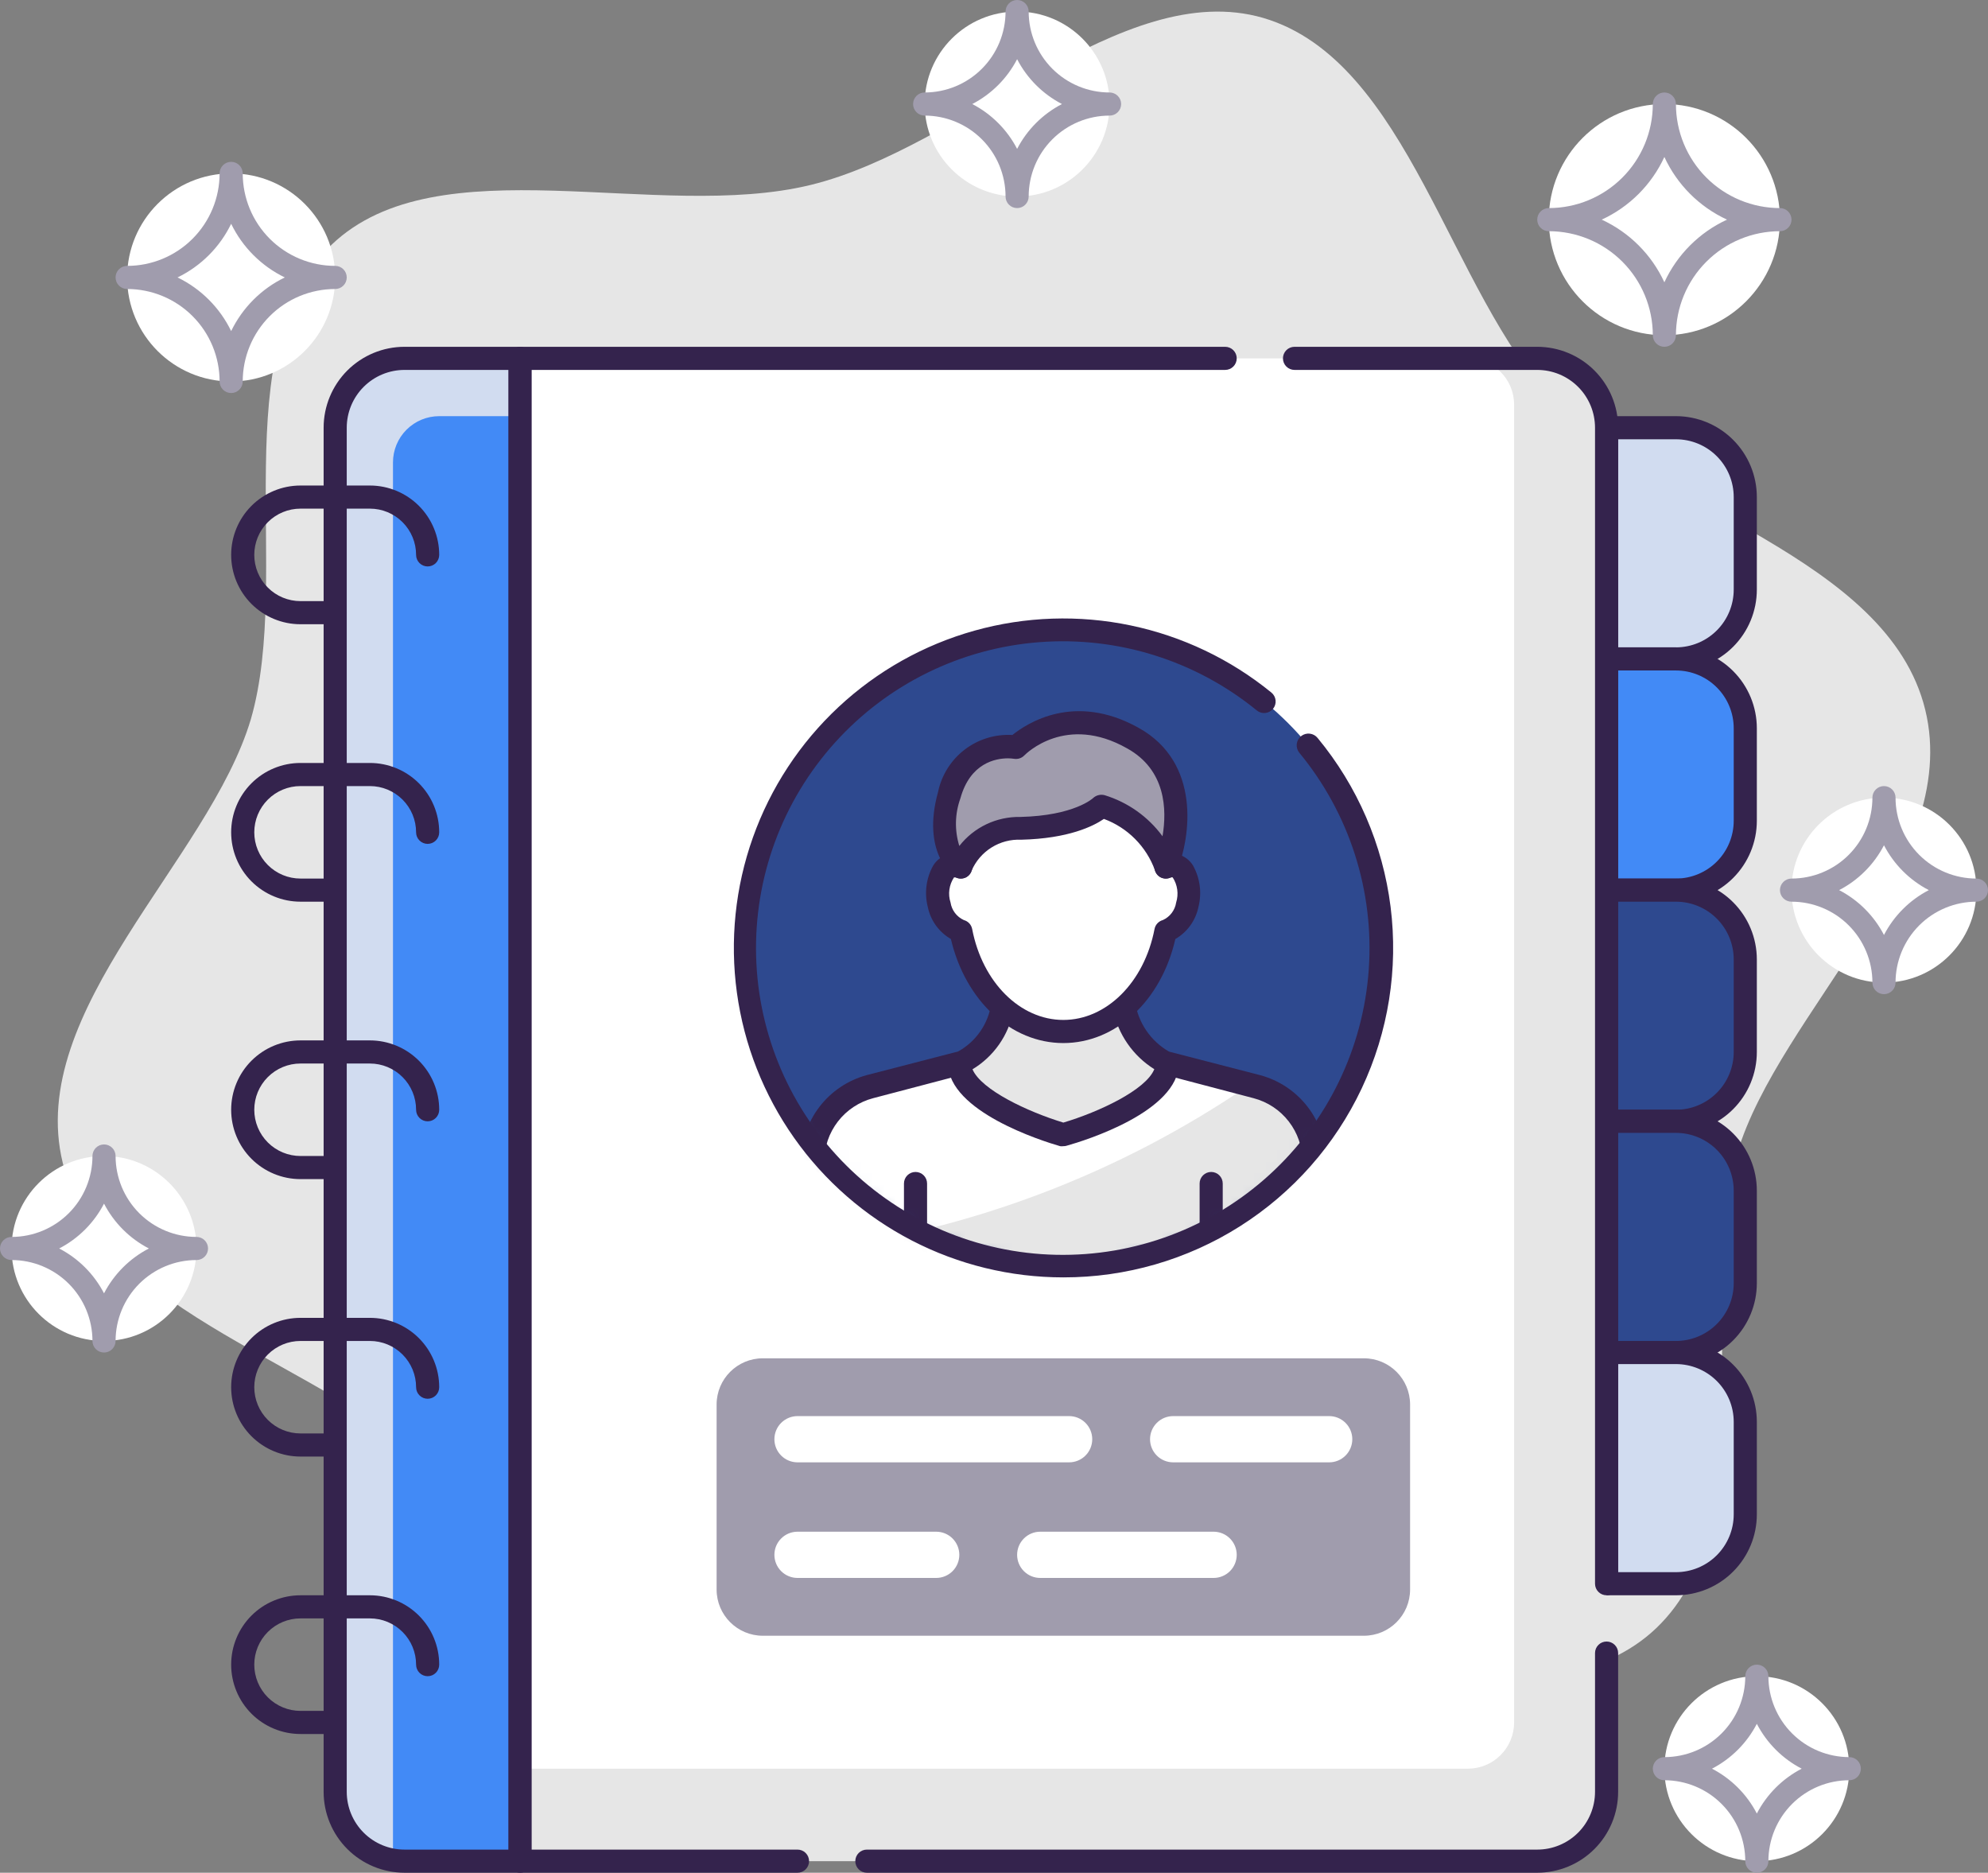 <svg width="172" height="162" viewBox="0 0 172 162" fill="none" xmlns="http://www.w3.org/2000/svg">
<rect x="0" y="0" width="172" height="162" fill="#808080" stroke="none"/>
<g clip-path="url(#clip0_6796_5934)">
<path d="M166.57 61.4C163.33 48.16 143.29 44 134.48 34.78C125.39 25.3 121.9 5.25 109.29 1.55C97.06 -2 83.4 12.77 70.13 16C56.86 19.23 37.9 12.37 28.7 21.16C19.2 30.23 25.35 49.64 21.7 62.23C18.06 74.43 2.2 87.36 5.43 100.6C8.66 113.84 28.71 118 37.52 127.22C46.61 136.7 50.1 156.75 62.71 160.45C74.94 164 88.6 149.23 101.88 146C115.16 142.77 134.1 149.63 143.3 140.84C152.8 131.77 146.65 112.36 150.3 99.77C153.94 87.57 169.8 74.64 166.57 61.4Z" fill="#E6E6E6"/>
<path d="M163 85C167.418 85 171 81.418 171 77C171 72.582 167.418 69 163 69C158.582 69 155 72.582 155 77C155 81.418 158.582 85 163 85Z" fill="white"/>
<path d="M163 86C162.735 86 162.48 85.895 162.293 85.707C162.105 85.52 162 85.265 162 85C162 83.144 161.263 81.363 159.95 80.05C158.637 78.737 156.857 78 155 78C154.735 78 154.48 77.895 154.293 77.707C154.105 77.52 154 77.265 154 77C154 76.735 154.105 76.48 154.293 76.293C154.48 76.105 154.735 76 155 76C156.857 76 158.637 75.263 159.95 73.95C161.263 72.637 162 70.856 162 69C162 68.735 162.105 68.48 162.293 68.293C162.48 68.105 162.735 68 163 68C163.265 68 163.52 68.105 163.707 68.293C163.895 68.48 164 68.735 164 69C164 70.856 164.737 72.637 166.05 73.95C167.363 75.263 169.143 76 171 76C171.265 76 171.52 76.105 171.707 76.293C171.895 76.48 172 76.735 172 77C172 77.265 171.895 77.52 171.707 77.707C171.52 77.895 171.265 78 171 78C169.143 78 167.363 78.737 166.05 80.05C164.737 81.363 164 83.144 164 85C164 85.265 163.895 85.52 163.707 85.707C163.52 85.895 163.265 86 163 86ZM159.12 77C160.783 77.862 162.138 79.218 163 80.88C163.862 79.218 165.217 77.862 166.88 77C165.217 76.138 163.862 74.782 163 73.12C162.138 74.782 160.783 76.138 159.12 77Z" fill="#A09CAD"/>
<path d="M152 161C156.418 161 160 157.418 160 153C160 148.582 156.418 145 152 145C147.582 145 144 148.582 144 153C144 157.418 147.582 161 152 161Z" fill="white"/>
<path d="M152 162C151.735 162 151.48 161.895 151.293 161.707C151.105 161.52 151 161.265 151 161C151 159.143 150.263 157.363 148.95 156.05C147.637 154.737 145.857 154 144 154C143.735 154 143.48 153.895 143.293 153.707C143.105 153.52 143 153.265 143 153C143 152.735 143.105 152.48 143.293 152.293C143.48 152.105 143.735 152 144 152C145.857 152 147.637 151.263 148.95 149.95C150.263 148.637 151 146.857 151 145C151 144.735 151.105 144.48 151.293 144.293C151.48 144.105 151.735 144 152 144C152.265 144 152.52 144.105 152.707 144.293C152.895 144.48 153 144.735 153 145C153 146.857 153.737 148.637 155.05 149.95C156.363 151.263 158.143 152 160 152C160.265 152 160.52 152.105 160.707 152.293C160.895 152.48 161 152.735 161 153C161 153.265 160.895 153.52 160.707 153.707C160.52 153.895 160.265 154 160 154C158.143 154 156.363 154.737 155.05 156.05C153.737 157.363 153 159.143 153 161C153 161.265 152.895 161.52 152.707 161.707C152.52 161.895 152.265 162 152 162ZM148.12 153C149.783 153.862 151.138 155.217 152 156.88C152.862 155.217 154.217 153.862 155.88 153C154.217 152.138 152.862 150.783 152 149.12C151.138 150.783 149.783 152.138 148.12 153Z" fill="#A09CAD"/>
<path d="M144 29C149.523 29 154 24.523 154 19C154 13.477 149.523 9 144 9C138.477 9 134 13.477 134 19C134 24.523 138.477 29 144 29Z" fill="white"/>
<path d="M144 30C143.735 30 143.48 29.895 143.293 29.707C143.105 29.52 143 29.265 143 29C143 26.613 142.052 24.324 140.364 22.636C138.676 20.948 136.387 20 134 20C133.735 20 133.48 19.895 133.293 19.707C133.105 19.52 133 19.265 133 19C133 18.735 133.105 18.48 133.293 18.293C133.48 18.105 133.735 18 134 18C136.387 18 138.676 17.052 140.364 15.364C142.052 13.676 143 11.387 143 9C143 8.735 143.105 8.48 143.293 8.293C143.48 8.105 143.735 8 144 8C144.265 8 144.52 8.105 144.707 8.293C144.895 8.48 145 8.735 145 9C145 11.387 145.948 13.676 147.636 15.364C149.324 17.052 151.613 18 154 18C154.265 18 154.52 18.105 154.707 18.293C154.895 18.48 155 18.735 155 19C155 19.265 154.895 19.52 154.707 19.707C154.52 19.895 154.265 20 154 20C151.613 20 149.324 20.948 147.636 22.636C145.948 24.324 145 26.613 145 29C145 29.265 144.895 29.52 144.707 29.707C144.52 29.895 144.265 30 144 30ZM138.58 19C140.974 20.104 142.896 22.026 144 24.42C145.104 22.026 147.026 20.104 149.42 19C147.026 17.896 145.104 15.974 144 13.58C142.896 15.974 140.974 17.896 138.58 19Z" fill="#A09CAD"/>
<path d="M88 17C92.418 17 96 13.418 96 9C96 4.582 92.418 1 88 1C83.582 1 80 4.582 80 9C80 13.418 83.582 17 88 17Z" fill="white"/>
<path d="M88 18C87.735 18 87.48 17.895 87.293 17.707C87.105 17.52 87 17.265 87 17C87 15.143 86.263 13.363 84.95 12.05C83.637 10.738 81.856 10 80 10C79.735 10 79.48 9.895 79.293 9.707C79.105 9.52 79 9.265 79 9C79 8.735 79.105 8.48 79.293 8.293C79.48 8.105 79.735 8 80 8C81.856 8 83.637 7.263 84.95 5.95C86.263 4.637 87 2.857 87 1C87 0.735 87.105 0.48 87.293 0.293C87.48 0.105 87.735 0 88 0C88.265 0 88.52 0.105 88.707 0.293C88.895 0.48 89 0.735 89 1C89 2.857 89.737 4.637 91.05 5.95C92.363 7.263 94.144 8 96 8C96.265 8 96.52 8.105 96.707 8.293C96.895 8.48 97 8.735 97 9C97 9.265 96.895 9.52 96.707 9.707C96.52 9.895 96.265 10 96 10C94.144 10 92.363 10.738 91.05 12.05C89.737 13.363 89 15.143 89 17C89 17.265 88.895 17.52 88.707 17.707C88.52 17.895 88.265 18 88 18ZM84.12 9C85.782 9.862 87.138 11.217 88 12.88C88.862 11.217 90.218 9.862 91.88 9C90.218 8.138 88.862 6.783 88 5.12C87.138 6.783 85.782 8.138 84.12 9Z" fill="#A09CAD"/>
<path d="M20 33C24.971 33 29 28.971 29 24C29 19.029 24.971 15 20 15C15.029 15 11 19.029 11 24C11 28.971 15.029 33 20 33Z" fill="white"/>
<path d="M20 34C19.735 34 19.48 33.895 19.293 33.707C19.105 33.52 19 33.265 19 33C19 30.878 18.157 28.843 16.657 27.343C15.157 25.843 13.122 25 11 25C10.735 25 10.48 24.895 10.293 24.707C10.105 24.52 10 24.265 10 24C10 23.735 10.105 23.48 10.293 23.293C10.48 23.105 10.735 23 11 23C13.122 23 15.157 22.157 16.657 20.657C18.157 19.157 19 17.122 19 15C19 14.735 19.105 14.48 19.293 14.293C19.48 14.105 19.735 14 20 14C20.265 14 20.52 14.105 20.707 14.293C20.895 14.48 21 14.735 21 15C21 17.122 21.843 19.157 23.343 20.657C24.843 22.157 26.878 23 29 23C29.265 23 29.52 23.105 29.707 23.293C29.895 23.48 30 23.735 30 24C30 24.265 29.895 24.52 29.707 24.707C29.52 24.895 29.265 25 29 25C26.878 25 24.843 25.843 23.343 27.343C21.843 28.843 21 30.878 21 33C21 33.265 20.895 33.52 20.707 33.707C20.52 33.895 20.265 34 20 34ZM15.36 24C17.384 24.981 19.019 26.616 20 28.64C20.981 26.616 22.616 24.981 24.64 24C22.616 23.019 20.981 21.384 20 19.36C19.019 21.384 17.384 23.019 15.36 24Z" fill="#A09CAD"/>
<path d="M9 116C13.418 116 17 112.418 17 108C17 103.582 13.418 100 9 100C4.582 100 1 103.582 1 108C1 112.418 4.582 116 9 116Z" fill="white"/>
<path d="M9 117C8.735 117 8.48 116.895 8.293 116.707C8.105 116.52 8 116.265 8 116C8 114.143 7.263 112.363 5.95 111.05C4.637 109.738 2.857 109 1 109C0.735 109 0.48 108.895 0.293 108.707C0.105 108.52 0 108.265 0 108C0 107.735 0.105 107.48 0.293 107.293C0.48 107.105 0.735 107 1 107C2.857 107 4.637 106.262 5.95 104.95C7.263 103.637 8 101.857 8 100C8 99.735 8.105 99.48 8.293 99.293C8.48 99.105 8.735 99 9 99C9.265 99 9.52 99.105 9.707 99.293C9.895 99.48 10 99.735 10 100C10 101.857 10.738 103.637 12.05 104.95C13.363 106.262 15.143 107 17 107C17.265 107 17.52 107.105 17.707 107.293C17.895 107.48 18 107.735 18 108C18 108.265 17.895 108.52 17.707 108.707C17.52 108.895 17.265 109 17 109C15.143 109 13.363 109.738 12.05 111.05C10.738 112.363 10 114.143 10 116C10 116.265 9.895 116.52 9.707 116.707C9.52 116.895 9.265 117 9 117ZM5.12 108C6.783 108.862 8.138 110.217 9 111.88C9.862 110.217 11.217 108.862 12.88 108C11.217 107.138 9.862 105.783 9 104.12C8.138 105.783 6.783 107.138 5.12 108Z" fill="#A09CAD"/>
<path d="M29 155L29 37C29 35.409 29.632 33.883 30.757 32.757C31.883 31.632 33.409 31 35 31H45L45 161H35C33.409 161 31.883 160.368 30.757 159.243C29.632 158.117 29 156.591 29 155Z" fill="#D1DCF0"/>
<path d="M34 161L34 40C34 38.939 34.421 37.922 35.172 37.172C35.922 36.421 36.939 36 38 36H45L45 161H34Z" fill="#428AF6"/>
<path d="M45 162H35C33.144 162 31.363 161.263 30.05 159.95C28.738 158.637 28 156.857 28 155V37C28 35.144 28.738 33.363 30.05 32.05C31.363 30.738 33.144 30 35 30H45C45.265 30 45.52 30.105 45.707 30.293C45.895 30.48 46 30.735 46 31V161C46 161.265 45.895 161.52 45.707 161.707C45.52 161.895 45.265 162 45 162ZM35 32C33.674 32 32.402 32.527 31.465 33.465C30.527 34.402 30 35.674 30 37V155C30 156.326 30.527 157.598 31.465 158.536C32.402 159.473 33.674 160 35 160H44V32H35Z" fill="#34234D"/>
<path d="M29 102H26C24.409 102 22.883 101.368 21.757 100.243C20.632 99.117 20 97.591 20 96C20 94.409 20.632 92.883 21.757 91.757C22.883 90.632 24.409 90 26 90H32C33.591 90 35.117 90.632 36.243 91.757C37.368 92.883 38 94.409 38 96C38 96.265 37.895 96.52 37.707 96.707C37.52 96.895 37.265 97 37 97C36.735 97 36.48 96.895 36.293 96.707C36.105 96.52 36 96.265 36 96C36 94.939 35.579 93.922 34.828 93.172C34.078 92.421 33.061 92 32 92H26C24.939 92 23.922 92.421 23.172 93.172C22.421 93.922 22 94.939 22 96C22 97.061 22.421 98.078 23.172 98.828C23.922 99.579 24.939 100 26 100H29C29.265 100 29.52 100.105 29.707 100.293C29.895 100.48 30 100.735 30 101C30 101.265 29.895 101.52 29.707 101.707C29.52 101.895 29.265 102 29 102Z" fill="#34234D"/>
<path d="M29 126H26C24.409 126 22.883 125.368 21.757 124.243C20.632 123.117 20 121.591 20 120C20 118.409 20.632 116.883 21.757 115.757C22.883 114.632 24.409 114 26 114H32C33.591 114 35.117 114.632 36.243 115.757C37.368 116.883 38 118.409 38 120C38 120.265 37.895 120.52 37.707 120.707C37.52 120.895 37.265 121 37 121C36.735 121 36.48 120.895 36.293 120.707C36.105 120.52 36 120.265 36 120C36 118.939 35.579 117.922 34.828 117.172C34.078 116.421 33.061 116 32 116H26C24.939 116 23.922 116.421 23.172 117.172C22.421 117.922 22 118.939 22 120C22 121.061 22.421 122.078 23.172 122.828C23.922 123.579 24.939 124 26 124H29C29.265 124 29.52 124.105 29.707 124.293C29.895 124.48 30 124.735 30 125C30 125.265 29.895 125.52 29.707 125.707C29.52 125.895 29.265 126 29 126Z" fill="#34234D"/>
<path d="M29 150H26C24.409 150 22.883 149.368 21.757 148.243C20.632 147.117 20 145.591 20 144C20 142.409 20.632 140.883 21.757 139.757C22.883 138.632 24.409 138 26 138H32C33.591 138 35.117 138.632 36.243 139.757C37.368 140.883 38 142.409 38 144C38 144.265 37.895 144.52 37.707 144.707C37.52 144.895 37.265 145 37 145C36.735 145 36.48 144.895 36.293 144.707C36.105 144.52 36 144.265 36 144C36 142.939 35.579 141.922 34.828 141.172C34.078 140.421 33.061 140 32 140H26C24.939 140 23.922 140.421 23.172 141.172C22.421 141.922 22 142.939 22 144C22 145.061 22.421 146.078 23.172 146.828C23.922 147.579 24.939 148 26 148H29C29.265 148 29.52 148.105 29.707 148.293C29.895 148.48 30 148.735 30 149C30 149.265 29.895 149.52 29.707 149.707C29.52 149.895 29.265 150 29 150Z" fill="#34234D"/>
<path d="M29 54H26C24.409 54 22.883 53.368 21.757 52.243C20.632 51.117 20 49.591 20 48C20 46.409 20.632 44.883 21.757 43.757C22.883 42.632 24.409 42 26 42H32C33.591 42 35.117 42.632 36.243 43.757C37.368 44.883 38 46.409 38 48C38 48.265 37.895 48.52 37.707 48.707C37.52 48.895 37.265 49 37 49C36.735 49 36.48 48.895 36.293 48.707C36.105 48.52 36 48.265 36 48C36 46.939 35.579 45.922 34.828 45.172C34.078 44.421 33.061 44 32 44H26C24.939 44 23.922 44.421 23.172 45.172C22.421 45.922 22 46.939 22 48C22 49.061 22.421 50.078 23.172 50.828C23.922 51.579 24.939 52 26 52H29C29.265 52 29.52 52.105 29.707 52.293C29.895 52.48 30 52.735 30 53C30 53.265 29.895 53.52 29.707 53.707C29.52 53.895 29.265 54 29 54Z" fill="#34234D"/>
<path d="M29 78H26C24.409 78 22.883 77.368 21.757 76.243C20.632 75.117 20 73.591 20 72C20 70.409 20.632 68.883 21.757 67.757C22.883 66.632 24.409 66 26 66H32C33.591 66 35.117 66.632 36.243 67.757C37.368 68.883 38 70.409 38 72C38 72.265 37.895 72.52 37.707 72.707C37.52 72.895 37.265 73 37 73C36.735 73 36.48 72.895 36.293 72.707C36.105 72.52 36 72.265 36 72C36 70.939 35.579 69.922 34.828 69.172C34.078 68.421 33.061 68 32 68H26C24.939 68 23.922 68.421 23.172 69.172C22.421 69.922 22 70.939 22 72C22 73.061 22.421 74.078 23.172 74.828C23.922 75.579 24.939 76 26 76H29C29.265 76 29.52 76.105 29.707 76.293C29.895 76.48 30 76.735 30 77C30 77.265 29.895 77.52 29.707 77.707C29.52 77.895 29.265 78 29 78Z" fill="#34234D"/>
<path d="M139 37H145C146.591 37 148.117 37.632 149.243 38.757C150.368 39.883 151 41.409 151 43V51C151 52.591 150.368 54.117 149.243 55.243C148.117 56.368 146.591 57 145 57H139V37Z" fill="#D1DCF0"/>
<path d="M145 58H139C138.735 58 138.48 57.895 138.293 57.707C138.105 57.52 138 57.265 138 57V37C138 36.735 138.105 36.48 138.293 36.293C138.48 36.105 138.735 36 139 36H145C146.857 36 148.637 36.737 149.95 38.05C151.263 39.363 152 41.144 152 43V51C152 52.856 151.263 54.637 149.95 55.95C148.637 57.263 146.857 58 145 58ZM140 56H145C146.326 56 147.598 55.473 148.536 54.535C149.473 53.598 150 52.326 150 51V43C150 41.674 149.473 40.402 148.536 39.465C147.598 38.527 146.326 38 145 38H140V56Z" fill="#34234D"/>
<path d="M139 57H145C146.591 57 148.117 57.632 149.243 58.757C150.368 59.883 151 61.409 151 63V71C151 72.591 150.368 74.117 149.243 75.243C148.117 76.368 146.591 77 145 77H139V57Z" fill="#428AF6"/>
<path d="M145 78H139C138.735 78 138.48 77.895 138.293 77.707C138.105 77.52 138 77.265 138 77V57C138 56.735 138.105 56.48 138.293 56.293C138.48 56.105 138.735 56 139 56H145C146.857 56 148.637 56.737 149.95 58.05C151.263 59.363 152 61.144 152 63V71C152 72.856 151.263 74.637 149.95 75.95C148.637 77.263 146.857 78 145 78ZM140 76H145C146.326 76 147.598 75.473 148.536 74.535C149.473 73.598 150 72.326 150 71V63C150 61.674 149.473 60.402 148.536 59.465C147.598 58.527 146.326 58 145 58H140V76Z" fill="#34234D"/>
<path d="M139 77H145C146.591 77 148.117 77.632 149.243 78.757C150.368 79.883 151 81.409 151 83V91C151 92.591 150.368 94.117 149.243 95.243C148.117 96.368 146.591 97 145 97H139V77Z" fill="#2E498F"/>
<path d="M145 98H139C138.735 98 138.48 97.895 138.293 97.707C138.105 97.52 138 97.265 138 97V77C138 76.735 138.105 76.48 138.293 76.293C138.48 76.105 138.735 76 139 76H145C146.857 76 148.637 76.737 149.95 78.05C151.263 79.363 152 81.144 152 83V91C152 92.856 151.263 94.637 149.95 95.95C148.637 97.263 146.857 98 145 98ZM140 96H145C145.657 96 146.307 95.871 146.913 95.619C147.52 95.368 148.071 95 148.536 94.535C149 94.071 149.368 93.52 149.619 92.913C149.871 92.307 150 91.657 150 91V83C150 81.674 149.473 80.402 148.536 79.465C147.598 78.527 146.326 78 145 78H140V96Z" fill="#34234D"/>
<path d="M139 97H145C146.591 97 148.117 97.632 149.243 98.757C150.368 99.883 151 101.409 151 103V111C151 112.591 150.368 114.117 149.243 115.243C148.117 116.368 146.591 117 145 117H139V97Z" fill="#2E498F"/>
<path d="M145 118H139C138.735 118 138.48 117.895 138.293 117.707C138.105 117.52 138 117.265 138 117V97C138 96.735 138.105 96.48 138.293 96.293C138.48 96.105 138.735 96 139 96H145C146.857 96 148.637 96.737 149.95 98.05C151.263 99.363 152 101.143 152 103V111C152 111.919 151.819 112.83 151.467 113.679C151.115 114.528 150.6 115.3 149.95 115.95C149.3 116.6 148.528 117.115 147.679 117.467C146.83 117.819 145.919 118 145 118ZM140 116H145C146.326 116 147.598 115.473 148.536 114.536C149.473 113.598 150 112.326 150 111V103C150 101.674 149.473 100.402 148.536 99.465C147.598 98.527 146.326 98 145 98H140V116Z" fill="#34234D"/>
<path d="M139 117H145C146.591 117 148.117 117.632 149.243 118.757C150.368 119.883 151 121.409 151 123V131C151 132.591 150.368 134.117 149.243 135.243C148.117 136.368 146.591 137 145 137H139V117Z" fill="#D1DCF0"/>
<path d="M145 138H139C138.735 138 138.48 137.895 138.293 137.707C138.105 137.52 138 137.265 138 137V117C138 116.735 138.105 116.48 138.293 116.293C138.48 116.105 138.735 116 139 116H145C146.857 116 148.637 116.738 149.95 118.05C151.263 119.363 152 121.143 152 123V131C152 132.857 151.263 134.637 149.95 135.95C148.637 137.263 146.857 138 145 138ZM140 136H145C146.326 136 147.598 135.473 148.536 134.536C149.473 133.598 150 132.326 150 131V123C150 121.674 149.473 120.402 148.536 119.464C147.598 118.527 146.326 118 145 118H140V136Z" fill="#34234D"/>
<path d="M45 161L45 31H133C134.591 31 136.117 31.632 137.243 32.757C138.368 33.883 139 35.409 139 37V155C139 156.591 138.368 158.117 137.243 159.243C136.117 160.368 134.591 161 133 161H45Z" fill="#E6E6E6"/>
<path d="M45 153L45 31H127C128.061 31 129.078 31.421 129.828 32.172C130.579 32.922 131 33.939 131 35V149C131 150.061 130.579 151.078 129.828 151.828C129.078 152.579 128.061 153 127 153H45Z" fill="white"/>
<path d="M69 162H45C44.735 162 44.48 161.895 44.293 161.707C44.105 161.52 44 161.265 44 161V31C44 30.735 44.105 30.48 44.293 30.293C44.48 30.105 44.735 30 45 30H106C106.265 30 106.52 30.105 106.707 30.293C106.895 30.48 107 30.735 107 31C107 31.265 106.895 31.52 106.707 31.707C106.52 31.895 106.265 32 106 32H46V160H69C69.265 160 69.52 160.105 69.707 160.293C69.895 160.48 70 160.735 70 161C70 161.265 69.895 161.52 69.707 161.707C69.52 161.895 69.265 162 69 162Z" fill="#34234D"/>
<path d="M139 138C138.735 138 138.48 137.895 138.293 137.707C138.105 137.52 138 137.265 138 137V37C138 35.674 137.473 34.402 136.536 33.465C135.598 32.527 134.326 32 133 32H112C111.735 32 111.48 31.895 111.293 31.707C111.105 31.52 111 31.265 111 31C111 30.735 111.105 30.48 111.293 30.293C111.48 30.105 111.735 30 112 30H133C134.857 30 136.637 30.738 137.95 32.05C139.263 33.363 140 35.144 140 37V137C140 137.265 139.895 137.52 139.707 137.707C139.52 137.895 139.265 138 139 138Z" fill="#34234D"/>
<path d="M133 162H75C74.735 162 74.48 161.895 74.293 161.707C74.105 161.52 74 161.265 74 161C74 160.735 74.105 160.48 74.293 160.293C74.48 160.105 74.735 160 75 160H133C134.326 160 135.598 159.473 136.536 158.536C137.473 157.598 138 156.326 138 155V143C138 142.735 138.105 142.48 138.293 142.293C138.48 142.105 138.735 142 139 142C139.265 142 139.52 142.105 139.707 142.293C139.895 142.48 140 142.735 140 143V155C140 156.857 139.263 158.637 137.95 159.95C136.637 161.263 134.857 162 133 162Z" fill="#34234D"/>
<path d="M92 109.5C107.188 109.5 119.5 97.188 119.5 82C119.5 66.812 107.188 54.5 92 54.5C76.812 54.5 64.5 66.812 64.5 82C64.5 97.188 76.812 109.5 92 109.5Z" fill="#2E498F"/>
<path d="M79.46 106.47C83.481 108.532 87.948 109.57 92.466 109.494C96.984 109.418 101.413 108.229 105.362 106.033C109.311 103.837 112.658 100.702 115.107 96.904C117.555 93.106 119.03 88.763 119.4 84.26C108.502 95.353 94.633 103.065 79.46 106.47Z" fill="#2E498F"/>
<mask id="mask0_6796_5934" style="mask-type:luminance" maskUnits="userSpaceOnUse" x="64" y="54" width="56" height="56">
<path d="M92 109.5C107.188 109.5 119.5 97.188 119.5 82C119.5 66.812 107.188 54.5 92 54.5C76.812 54.5 64.5 66.812 64.5 82C64.5 97.188 76.812 109.5 92 109.5Z" fill="white"/>
</mask>
<g mask="url(#mask0_6796_5934)">
<path d="M108.71 94L101 92H83L75.27 94C73.841 94.371 72.575 95.206 71.671 96.373C70.766 97.54 70.273 98.974 70.27 100.45V143.08H113.65V100.46C113.652 98.99 113.17 97.56 112.276 96.392C111.383 95.224 110.13 94.383 108.71 94Z" fill="white"/>
<path d="M70.31 143.09H113.69V100.46C113.687 98.984 113.194 97.55 112.29 96.383C111.385 95.216 110.119 94.381 108.69 94.01L108.09 93.85C96.808 101.559 83.849 106.465 70.29 108.16L70.31 143.09Z" fill="#E6E6E6"/>
<path d="M113.69 144.09H70.31C70.045 144.09 69.791 143.985 69.603 143.797C69.415 143.61 69.31 143.355 69.31 143.09V100.46C69.302 98.763 69.856 97.111 70.886 95.762C71.915 94.412 73.362 93.441 75 93L82.73 91C82.82 90.989 82.91 90.989 83 91H101C101.087 90.99 101.174 90.99 101.26 91L109 93C110.64 93.432 112.09 94.394 113.127 95.736C114.163 97.078 114.727 98.725 114.73 100.42V143.05C114.736 143.188 114.713 143.326 114.662 143.455C114.612 143.583 114.536 143.7 114.438 143.798C114.34 143.896 114.223 143.972 114.095 144.022C113.966 144.073 113.828 144.096 113.69 144.09ZM71.31 142.09H112.69V100.46C112.685 99.211 112.267 97.999 111.502 97.012C110.738 96.024 109.668 95.317 108.46 95L100.85 93H83.15L75.54 95C74.329 95.318 73.257 96.028 72.492 97.019C71.727 98.011 71.311 99.228 71.31 100.48V142.09Z" fill="#34234D"/>
<path d="M92 98.15C92 98.15 100.92 95.61 101 91.98C100.054 91.503 99.229 90.818 98.586 89.977C97.944 89.135 97.501 88.158 97.29 87.12C97.23 86.81 97.19 84.83 97.15 84.53H86.86C86.86 84.87 86.76 86.9 86.69 87.27C86.486 88.291 86.046 89.251 85.406 90.073C84.765 90.894 83.941 91.554 83 92C83.1 95.59 92 98.15 92 98.15Z" fill="#E6E6E6"/>
<path d="M92 99.15C91.907 99.165 91.813 99.165 91.72 99.15C90.12 98.69 82.11 96.15 82.02 92.04C82.016 91.849 82.067 91.661 82.166 91.498C82.265 91.335 82.409 91.204 82.58 91.12C83.377 90.742 84.074 90.184 84.617 89.489C85.16 88.795 85.535 87.984 85.71 87.12C85.71 86.93 85.78 86.02 85.8 85.53C85.82 85.04 85.8 84.6 85.86 84.45C85.89 84.206 86.008 83.982 86.192 83.819C86.377 83.657 86.615 83.568 86.86 83.57H97.13C97.377 83.569 97.617 83.659 97.801 83.823C97.986 83.987 98.103 84.214 98.13 84.46C98.13 84.59 98.13 85.03 98.18 85.53C98.23 86.03 98.18 86.82 98.26 86.99C98.444 87.875 98.826 88.707 99.376 89.424C99.927 90.141 100.633 90.724 101.44 91.13C101.604 91.21 101.743 91.334 101.842 91.487C101.94 91.64 101.995 91.818 102 92C101.93 96.16 93.9 98.66 92.29 99.11C92.197 99.14 92.099 99.154 92 99.15ZM84.14 92.5C84.9 94.29 88.94 96.18 92 97.11C95.08 96.19 99.14 94.29 99.87 92.49C98.95 91.916 98.158 91.159 97.542 90.266C96.927 89.374 96.5 88.364 96.29 87.3C96.29 87.07 96.22 86.57 96.18 85.57H87.8C87.791 86.199 87.748 86.826 87.67 87.45C87.468 88.492 87.049 89.48 86.441 90.349C85.833 91.219 85.049 91.952 84.14 92.5Z" fill="#34234D"/>
<path d="M101.67 74.92C100.67 74.71 99.4 75.99 99.07 77.5C98.74 79.01 99.26 80.38 100.24 80.59C101.22 80.8 102.4 79.78 102.73 78.28C103.06 76.78 102.64 75.13 101.67 74.92Z" fill="white"/>
<path d="M82.33 74.92C83.33 74.71 84.6 75.99 84.93 77.5C85.26 79.01 84.74 80.38 83.76 80.59C82.78 80.8 81.6 79.78 81.27 78.28C80.94 76.78 81.36 75.13 82.33 74.92Z" fill="white"/>
<path d="M92 89.23C97.053 89.23 101.15 84.095 101.15 77.76C101.15 71.425 97.053 66.29 92 66.29C86.947 66.29 82.85 71.425 82.85 77.76C82.85 84.095 86.947 89.23 92 89.23Z" fill="white"/>
<path d="M92 90.23C87.47 90.23 83.53 86.58 82.27 81.23C81.759 80.935 81.316 80.534 80.971 80.055C80.627 79.576 80.388 79.029 80.27 78.45C79.966 77.248 80.131 75.975 80.73 74.89C80.88 74.64 81.078 74.423 81.314 74.251C81.549 74.079 81.816 73.957 82.1 73.89C82.176 73.88 82.254 73.88 82.33 73.89C83.67 68.76 87.53 65.26 91.98 65.26C96.43 65.26 100.29 68.76 101.63 73.89C101.706 73.885 101.783 73.885 101.86 73.89C102.143 73.957 102.411 74.079 102.646 74.251C102.881 74.423 103.08 74.64 103.23 74.89C103.829 75.975 103.993 77.248 103.69 78.45C103.572 79.029 103.333 79.576 102.988 80.055C102.644 80.534 102.201 80.935 101.69 81.23C100.47 86.58 96.53 90.23 92 90.23ZM82.54 75.9C82.329 76.216 82.193 76.575 82.141 76.951C82.089 77.326 82.123 77.709 82.24 78.07C82.29 78.399 82.421 78.71 82.622 78.976C82.823 79.241 83.087 79.452 83.39 79.59C83.57 79.639 83.732 79.736 83.86 79.872C83.987 80.008 84.073 80.177 84.11 80.36C85 85 88.28 88.23 92 88.23C95.72 88.23 99 84.99 99.89 80.36C99.926 80.177 100.013 80.008 100.14 79.872C100.267 79.736 100.43 79.639 100.61 79.59C100.913 79.452 101.177 79.241 101.378 78.976C101.578 78.71 101.71 78.399 101.76 78.07C101.873 77.709 101.905 77.327 101.853 76.951C101.801 76.576 101.667 76.217 101.46 75.9C101.404 75.889 101.346 75.889 101.29 75.9C101.154 75.966 101.006 76 100.855 76C100.704 76 100.556 75.966 100.42 75.9C100.286 75.83 100.17 75.731 100.08 75.61C99.99 75.488 99.928 75.348 99.9 75.2C98.99 70.53 95.74 67.26 92 67.26C88.26 67.26 85 70.53 84.1 75.2C84.072 75.348 84.01 75.488 83.92 75.61C83.83 75.731 83.714 75.83 83.58 75.9C83.444 75.966 83.296 76 83.145 76C82.994 76 82.846 75.966 82.71 75.9H82.54Z" fill="#34234D"/>
<path d="M83.12 75C83.12 75 80.84 73.38 82.12 68.78C82.376 67.479 83.118 66.324 84.196 65.551C85.273 64.778 86.605 64.445 87.92 64.62C87.92 64.62 91.92 60.44 98.02 63.83C104.12 67.22 100.88 75 100.88 75C100.429 73.746 99.691 72.615 98.726 71.697C97.761 70.779 96.595 70.098 95.32 69.71C95.32 69.71 93.58 71.52 88.32 71.64C87.213 71.599 86.121 71.9 85.191 72.501C84.261 73.102 83.538 73.974 83.12 75Z" fill="#A09CAD"/>
<path d="M100.88 76H100.82C100.613 75.987 100.415 75.909 100.253 75.779C100.092 75.648 99.976 75.47 99.92 75.27C99.55 74.256 98.963 73.335 98.202 72.57C97.441 71.805 96.522 71.215 95.51 70.84C94.59 71.47 92.45 72.54 88.35 72.64C87.447 72.598 86.553 72.832 85.787 73.311C85.021 73.79 84.418 74.491 84.06 75.32C84.01 75.467 83.927 75.601 83.817 75.71C83.707 75.819 83.573 75.902 83.425 75.95C83.278 75.999 83.121 76.012 82.967 75.99C82.814 75.967 82.667 75.909 82.54 75.82C82.42 75.73 79.71 73.73 81.16 68.51C81.462 67.054 82.278 65.754 83.458 64.849C84.639 63.944 86.105 63.494 87.59 63.58C88.84 62.58 92.95 59.86 98.51 62.96C103.92 65.96 103.03 72.41 101.81 75.38C101.734 75.564 101.605 75.722 101.44 75.832C101.274 75.943 101.079 76.001 100.88 76ZM87.21 65.6C86.15 65.6 83.94 65.99 83.09 69.07C82.613 70.394 82.582 71.837 83 73.18C83.624 72.38 84.427 71.737 85.343 71.301C86.26 70.865 87.265 70.649 88.28 70.67C92.94 70.56 94.57 69.05 94.58 69.03C94.713 68.909 94.874 68.823 95.049 68.781C95.224 68.739 95.407 68.742 95.58 68.79C97.585 69.406 99.338 70.65 100.58 72.34C100.97 70.04 100.87 66.6 97.52 64.74C92.23 61.74 88.77 65.2 88.62 65.35C88.508 65.466 88.369 65.553 88.216 65.603C88.062 65.654 87.899 65.666 87.74 65.64C87.564 65.614 87.387 65.601 87.21 65.6Z" fill="#34234D"/>
<path d="M104.79 144.09C104.525 144.09 104.27 143.985 104.083 143.797C103.895 143.61 103.79 143.355 103.79 143.09V102.38C103.79 102.115 103.895 101.86 104.083 101.673C104.27 101.485 104.525 101.38 104.79 101.38C105.055 101.38 105.31 101.485 105.497 101.673C105.685 101.86 105.79 102.115 105.79 102.38V143.09C105.79 143.355 105.685 143.61 105.497 143.797C105.31 143.985 105.055 144.09 104.79 144.09Z" fill="#34234D"/>
<path d="M79.21 144.09C78.945 144.09 78.69 143.985 78.503 143.797C78.315 143.61 78.21 143.355 78.21 143.09V102.38C78.21 102.115 78.315 101.86 78.503 101.673C78.69 101.485 78.945 101.38 79.21 101.38C79.475 101.38 79.73 101.485 79.917 101.673C80.105 101.86 80.21 102.115 80.21 102.38V143.09C80.21 143.355 80.105 143.61 79.917 143.797C79.73 143.985 79.475 144.09 79.21 144.09Z" fill="#34234D"/>
</g>
<path d="M92 110.5C87.435 110.501 82.937 109.406 78.883 107.306C74.83 105.207 71.34 102.164 68.708 98.434C66.076 94.705 64.378 90.398 63.757 85.875C63.136 81.353 63.611 76.747 65.141 72.446C66.671 68.146 69.212 64.275 72.55 61.161C75.888 58.047 79.925 55.78 84.321 54.552C88.718 53.323 93.345 53.169 97.814 54.101C102.283 55.033 106.462 57.026 110 59.91C110.102 59.993 110.187 60.096 110.249 60.212C110.311 60.328 110.35 60.455 110.363 60.586C110.376 60.717 110.363 60.849 110.325 60.975C110.286 61.101 110.224 61.218 110.14 61.32C109.972 61.523 109.731 61.652 109.469 61.678C109.207 61.704 108.945 61.626 108.74 61.46C103.463 57.149 96.729 55.032 89.934 55.55C83.139 56.067 76.804 59.178 72.24 64.239C67.676 69.299 65.234 75.922 65.419 82.734C65.604 89.546 68.402 96.025 73.234 100.831C78.065 105.636 84.561 108.399 91.374 108.547C98.186 108.695 104.795 106.216 109.831 101.625C114.866 97.033 117.943 90.681 118.423 83.883C118.903 77.086 116.75 70.364 112.41 65.11C112.242 64.899 112.164 64.63 112.194 64.362C112.224 64.094 112.359 63.848 112.57 63.68C112.781 63.512 113.05 63.434 113.318 63.464C113.586 63.494 113.832 63.629 114 63.84C117.448 68.01 119.637 73.075 120.312 78.443C120.987 83.811 120.121 89.261 117.813 94.154C115.506 99.048 111.853 103.184 107.282 106.079C102.711 108.973 97.41 110.507 92 110.5Z" fill="#34234D"/>
<path d="M118 117.5H66C63.791 117.5 62 119.291 62 121.5V137.5C62 139.709 63.791 141.5 66 141.5H118C120.209 141.5 122 139.709 122 137.5V121.5C122 119.291 120.209 117.5 118 117.5Z" fill="#A09CAD"/>
<path d="M115 126.5H101.5C100.97 126.5 100.461 126.289 100.086 125.914C99.711 125.539 99.5 125.03 99.5 124.5C99.5 123.97 99.711 123.461 100.086 123.086C100.461 122.711 100.97 122.5 101.5 122.5H115C115.53 122.5 116.039 122.711 116.414 123.086C116.789 123.461 117 123.97 117 124.5C117 125.03 116.789 125.539 116.414 125.914C116.039 126.289 115.53 126.5 115 126.5Z" fill="white"/>
<path d="M92.5 126.5H69C68.47 126.5 67.961 126.289 67.586 125.914C67.211 125.539 67 125.03 67 124.5C67 123.97 67.211 123.461 67.586 123.086C67.961 122.711 68.47 122.5 69 122.5H92.5C93.03 122.5 93.539 122.711 93.914 123.086C94.289 123.461 94.5 123.97 94.5 124.5C94.5 125.03 94.289 125.539 93.914 125.914C93.539 126.289 93.03 126.5 92.5 126.5Z" fill="white"/>
<path d="M105 136.5H90C89.47 136.5 88.961 136.289 88.586 135.914C88.211 135.539 88 135.03 88 134.5C88 133.97 88.211 133.461 88.586 133.086C88.961 132.711 89.47 132.5 90 132.5H105C105.53 132.5 106.039 132.711 106.414 133.086C106.789 133.461 107 133.97 107 134.5C107 135.03 106.789 135.539 106.414 135.914C106.039 136.289 105.53 136.5 105 136.5Z" fill="white"/>
<path d="M81 136.5H69C68.47 136.5 67.961 136.289 67.586 135.914C67.211 135.539 67 135.03 67 134.5C67 133.97 67.211 133.461 67.586 133.086C67.961 132.711 68.47 132.5 69 132.5H81C81.53 132.5 82.039 132.711 82.414 133.086C82.789 133.461 83 133.97 83 134.5C83 135.03 82.789 135.539 82.414 135.914C82.039 136.289 81.53 136.5 81 136.5Z" fill="white"/>
</g>
<defs>
<clipPath id="clip0_6796_5934">
<rect width="172" height="162" fill="white"/>
</clipPath>
</defs>
</svg>
